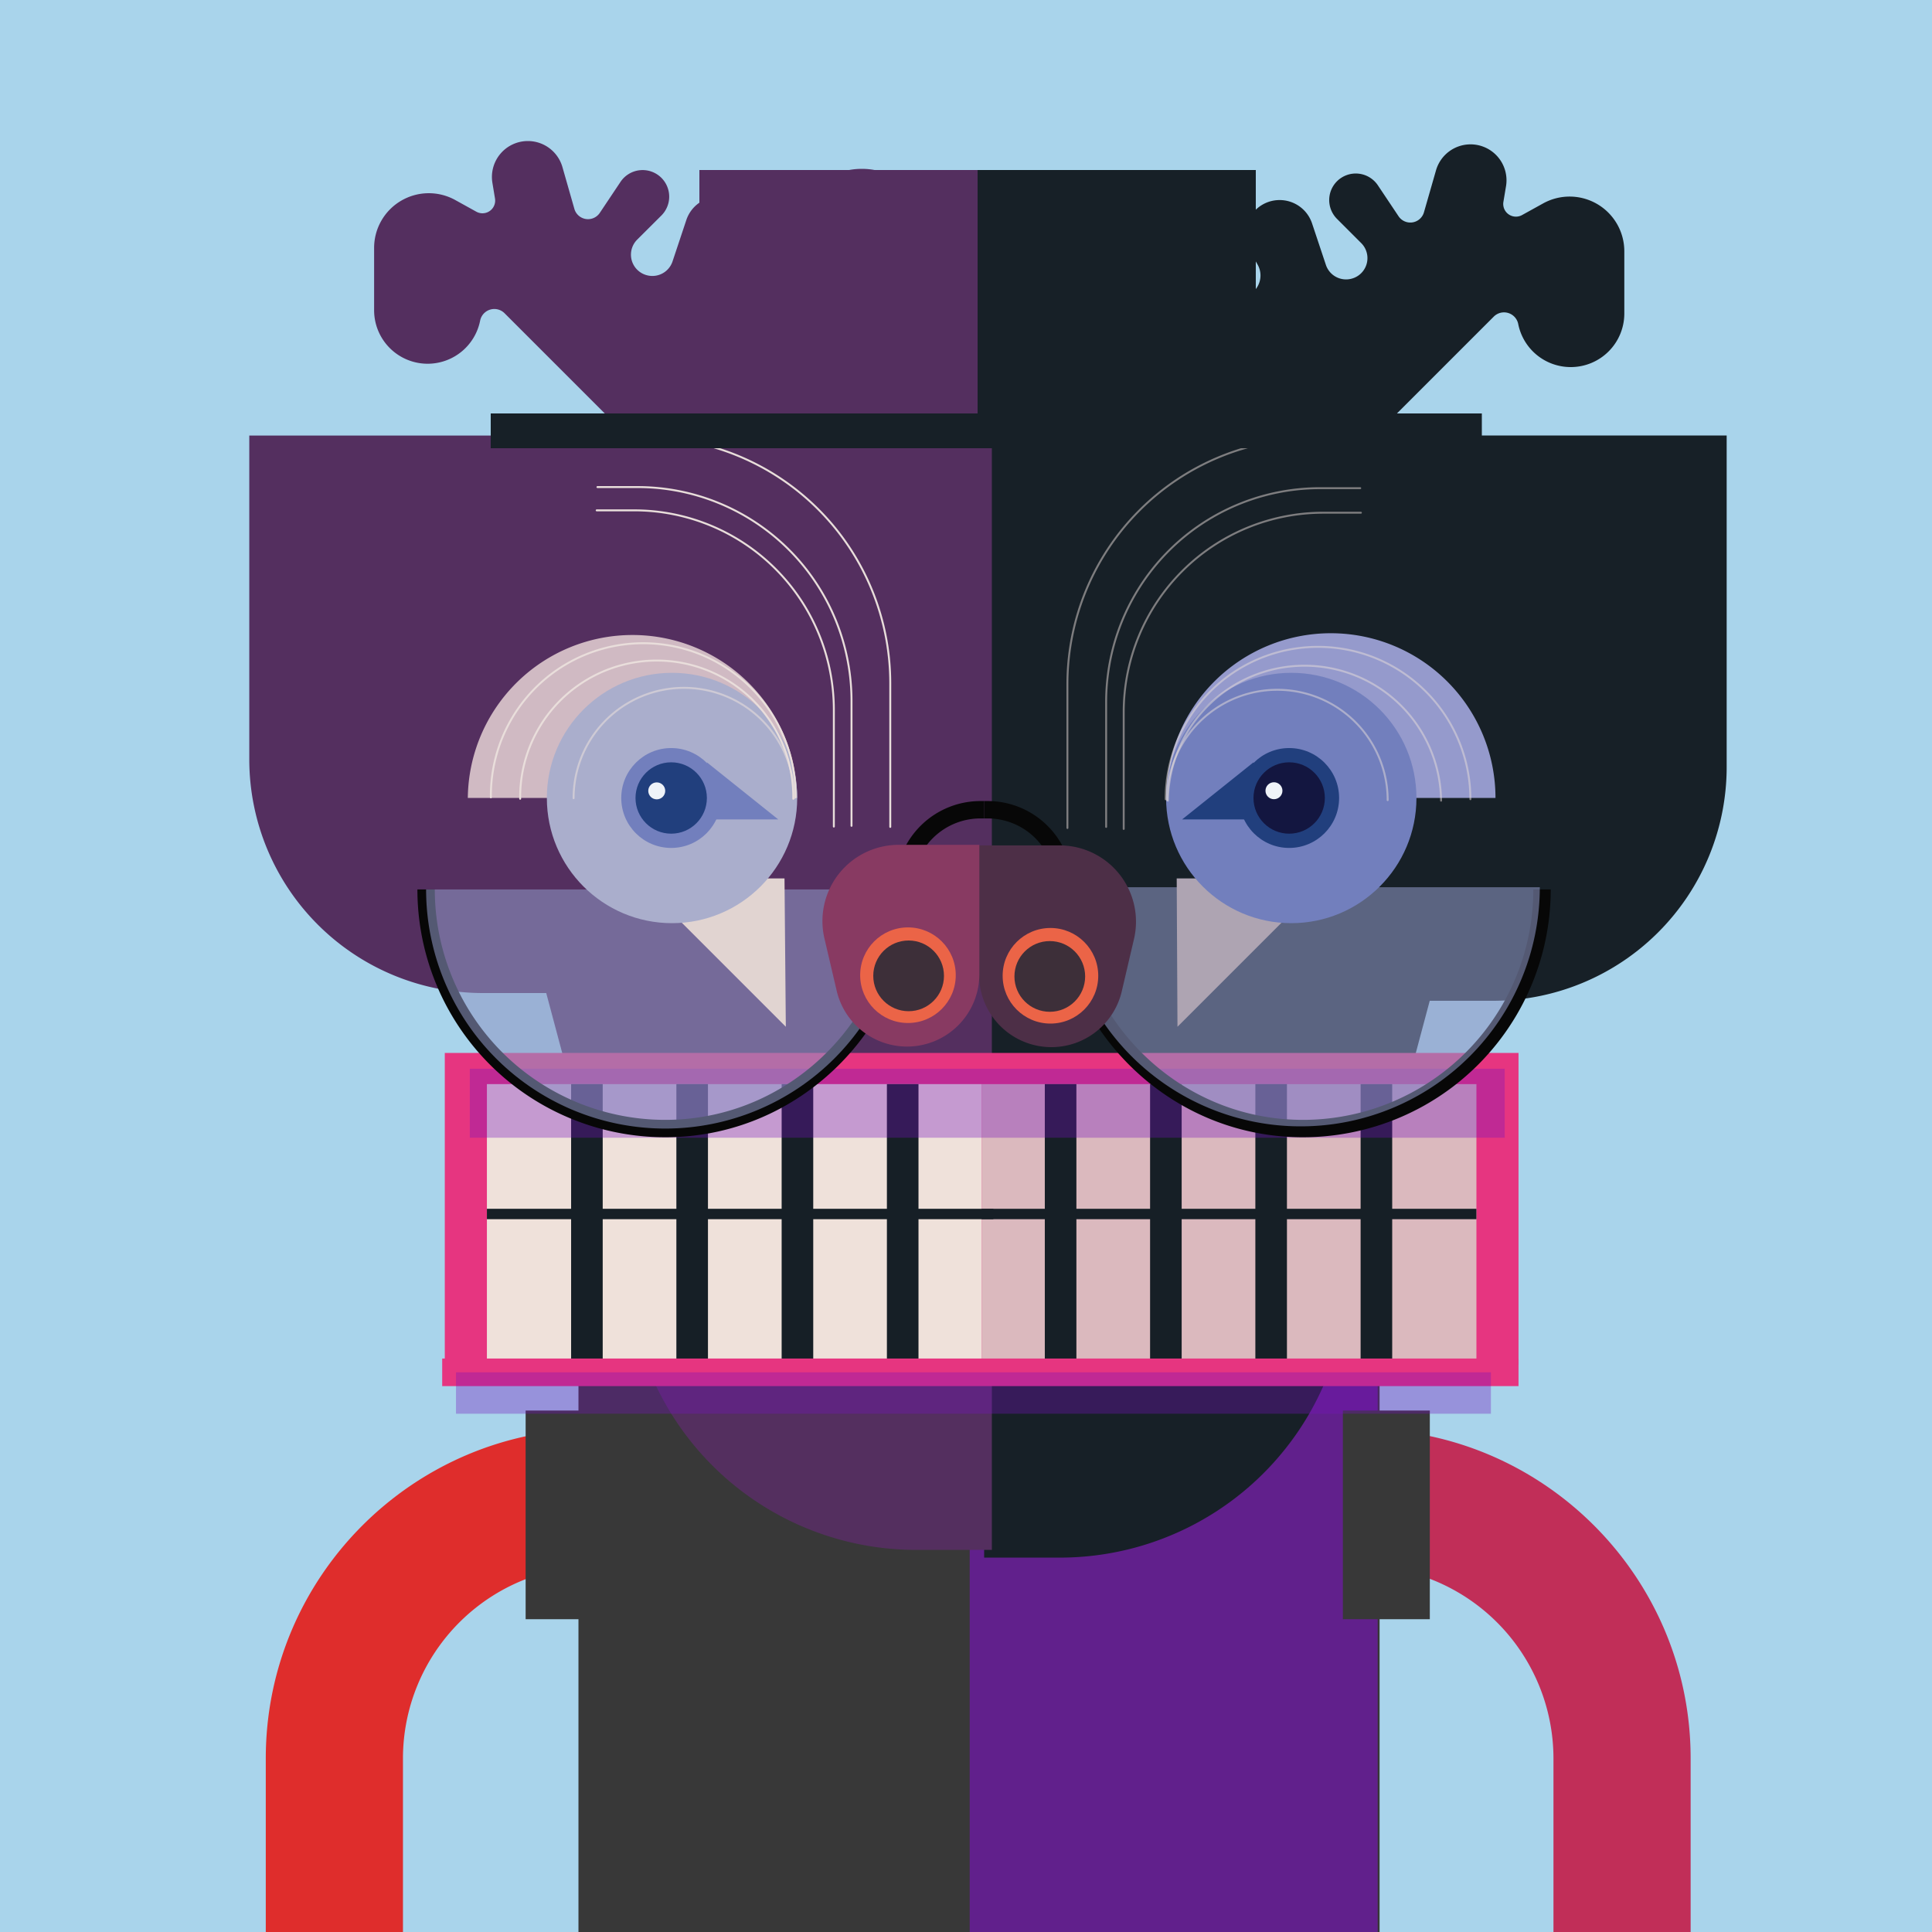 <svg xmlns="http://www.w3.org/2000/svg" viewBox="0 0 1000 1000">
  <title>Bitcoin Face</title>
  <g style="isolation:isolate"><rect id="Background-3" width="1025" height="1025" style="fill:#a9d4eb" /><g id="Body-6"><rect x="299.41" y="680.41" width="414.66" height="319.69" style="fill:#383838" /><rect x="501.93" y="685.27" width="211.14" height="314.83" style="fill:#7814bc;opacity:0.64;mix-blend-mode:multiply" /><path d="M209.23,1000.1h-71v-90c0-94,76.48-170.5,170.5-170.5v71a99.61,99.61,0,0,0-99.5,99.5Z" transform="translate(-0.66)" style="fill:#df2d2c" /><path d="M875.73,1000.1h-71v-90a99.62,99.62,0,0,0-99.5-99.5v-71c94,0,170.5,76.49,170.5,170.5Z" transform="translate(-0.66)" style="fill:#c12e58" /><rect x="272.07" y="730.1" width="45" height="108" style="fill:#383838" /><rect x="695.07" y="730.1" width="45" height="108" style="fill:#383838" /></g><g id="Head-6"><path d="M884.69,212.4V384a121,121,0,0,1-121,121H731L683.61,682.54A149.11,149.11,0,0,1,539.54,793.22H500.36V212.4" transform="translate(9.03 13)" style="fill:#172027" /><path d="M120,212.44V380a121,121,0,0,0,121,121h32.7l47.35,177.56A149.11,149.11,0,0,0,465.18,789.22h39.18V212.44" transform="translate(9.03 13)" style="fill:#542f5f" /></g><g id="Face-Accessory-2">undefined</g><g id="Earrings-2">undefined</g><g id="Ears-7"><path d="M694.83,220.19l69.31-69.31a7.5,7.5,0,0,1,12.66,3.83h0A27.7,27.7,0,0,0,804,177h0a27.71,27.71,0,0,0,27.71-27.71V117.06a28.31,28.31,0,0,0-42.06-24.75l-10.85,6a6.57,6.57,0,0,1-9.67-6.83l1.35-8.09a18.61,18.61,0,0,0-18.36-21.67h0a18.6,18.6,0,0,0-17.89,13.5L728,96.91a7.34,7.34,0,0,1-13.16,2l-10.69-16A13.77,13.77,0,0,0,683,80.82h0a13.76,13.76,0,0,0,0,19.47l12.5,12.5a11,11,0,0,1-5.12,18.5h0a11,11,0,0,1-13.14-7.21l-7.15-21.44a17.67,17.67,0,0,0-16.77-12.09h0A17.68,17.68,0,0,0,637.93,117l3.94,6.89A11.41,11.41,0,0,1,632,141h0A11.41,11.41,0,0,1,620.83,132l-6.09-27.38a36.4,36.4,0,0,0-35.53-28.5h0a36.4,36.4,0,0,0-35.31,27.57L514.79,220.19" transform="translate(9.03 13)" style="fill:#172027" /><path d="M321.44,218.44l-69.31-69.31A7.49,7.49,0,0,0,239.48,153h0a27.7,27.7,0,0,1-27.17,22.27h0a27.7,27.7,0,0,1-27.7-27.7V115.31a28.31,28.31,0,0,1,42.06-24.74l10.84,6a6.57,6.57,0,0,0,9.67-6.82l-1.34-8.1A18.6,18.6,0,0,1,264.19,60h0a18.62,18.62,0,0,1,17.9,13.5l6.19,21.66a7.34,7.34,0,0,0,13.16,2l10.69-16a13.77,13.77,0,0,1,21.19-2.1h0a13.78,13.78,0,0,1,0,19.47L320.81,111a11,11,0,0,0,5.13,18.5h0a11,11,0,0,0,13.14-7.21l7.14-21.43A17.68,17.68,0,0,1,363,88.81h0a17.68,17.68,0,0,1,15.36,26.45l-3.94,6.89a11.4,11.4,0,0,0,9.9,17.07h0a11.41,11.41,0,0,0,11.14-8.93l6.08-27.38A36.4,36.4,0,0,1,437.06,74.4h0A36.4,36.4,0,0,1,472.37,102l29.12,116.47" transform="translate(9.03 13)" style="fill:#542f5f" /></g><g id="Mouth-7"><rect x="230.22" y="545" width="555.76" height="161.34" style="fill:#e63580" /><rect x="508.76" y="561.13" width="256.08" height="145.21" transform="translate(1272.95 1267.48) rotate(-180)" style="fill:#dbb9be" /><rect x="704.91" y="561.13" width="16.35" height="145.21" transform="translate(1425.51 1267.48) rotate(-180)" style="fill:#161f26" /><rect x="502.71" y="625.67" width="262.14" height="5.38" transform="translate(1266.89 1256.72) rotate(-180)" style="fill:#161f26" /><rect x="252.02" y="561.13" width="256.08" height="145.21" style="fill:#efe1da" /><rect x="295.61" y="561.13" width="16.35" height="145.21" style="fill:#161f26" /><rect x="252.02" y="625.67" width="262.14" height="5.38" style="fill:#161f26" /><rect x="350.09" y="561.13" width="16.35" height="145.21" style="fill:#161f26" /><rect x="404.58" y="561.13" width="16.35" height="145.21" style="fill:#161f26" /><rect x="459.06" y="561.13" width="16.35" height="145.21" style="fill:#161f26" /><rect x="540.79" y="561.13" width="16.35" height="145.21" style="fill:#161f26" /><rect x="595.28" y="561.13" width="16.35" height="145.21" style="fill:#161f26" /><rect x="649.77" y="561.13" width="16.35" height="145.21" style="fill:#161f26" /><rect x="243.17" y="553.18" width="535.67" height="35.71" style="fill:#7814bc;opacity:0.34;mix-blend-mode:multiply" /><rect x="228.88" y="703.17" width="557.1" height="14.28" style="fill:#e63580" /><rect x="236.02" y="710.31" width="535.67" height="21.43" style="fill:#7814bc;opacity:0.34;mix-blend-mode:multiply" /></g><g id="Eyebrows-1">undefined</g><g id="Glasses-3"><path d="M797.87,460.37A123.76,123.76,0,0,1,672.46,584.13c-68-.88-122.13-57.58-122.13-125.6h0a39.41,39.41,0,0,0-39.41-39.41h-1.85" transform="translate(0.28)" style="fill:none;stroke:#070707;stroke-miterlimit:10;stroke-width:9px" /><path d="M220.27,460.37A123.77,123.77,0,0,0,345.69,584.13c68-.88,122.12-57.58,122.12-125.6h0a39.41,39.41,0,0,1,39.42-39.41h1.84" transform="translate(0.28)" style="fill:none;stroke:#070707;stroke-miterlimit:10;stroke-width:9px" /><path d="M220.55,460.37H468.09a0,0,0,0,1,0,0v0A123.77,123.77,0,0,1,344.32,584.14h0A123.77,123.77,0,0,1,220.55,460.37v0A0,0,0,0,1,220.55,460.37Z" style="fill:#8e97c4;opacity:0.57;mix-blend-mode:color-dodge" /><path d="M549.46,459.23H797a0,0,0,0,1,0,0v0A123.77,123.77,0,0,1,673.23,583h0A123.77,123.77,0,0,1,549.46,459.23v0A0,0,0,0,1,549.46,459.23Z" style="fill:#8e97c4;opacity:0.57;mix-blend-mode:color-dodge" /></g><g id="Eyes-9"><polyline points="406.74 531.45 329.95 454.66 406.06 454.66" style="fill:#e1d4d1" /><polyline points="609.46 531.45 686.25 454.66 609.06 454.66" style="fill:#aea4b2" /><path d="M773.72,413a85.24,85.24,0,1,0-170.48,0" transform="translate(0.34)" style="fill:#959acc" /><circle cx="668.36" cy="413.04" r="64.79" style="fill:#727fbd" /><circle cx="667.27" cy="413.04" r="25.85" style="fill:#213f7d" /><polyline points="648.81 394.58 611.88 424.12 648.81 424.12" style="fill:#213f7d" /><circle cx="667.27" cy="413.04" r="18.47" style="fill:#131640" /><path d="M581.29,429.05V368.69A103.31,103.31,0,0,1,684.6,265.38h19.45" transform="translate(0.34)" style="fill:none;stroke:#e9dedb;stroke-linecap:round;stroke-miterlimit:10;opacity:0.49;mix-blend-mode:overlay" /><path d="M497.89,213.26" transform="translate(0.34)" style="fill:#f1f5fa" /><path d="M241.8,413a85.25,85.25,0,0,1,170.49,0" transform="translate(0.34)" style="fill:#d0bac3" /><circle cx="347.84" cy="413.04" r="64.79" style="fill:#aaaecc" /><polyline points="365.88 394.58 402.81 424.12 365.88 424.12" style="fill:#727fbd" /><circle cx="347.41" cy="413.04" r="25.85" style="fill:#727fbd" /><circle cx="347.41" cy="413.04" r="18.47" style="fill:#213f7d" /><circle cx="339.93" cy="409.35" r="4.39" style="fill:#eff3f9" /><path d="M431.26,427.83V367.47A103.3,103.3,0,0,0,328,264.16H308.51" transform="translate(0.34)" style="fill:none;stroke:#e9dedb;stroke-linecap:round;stroke-miterlimit:10;mix-blend-mode:overlay" /><path d="M253.74,412.68a78.86,78.86,0,1,1,157.71,0" transform="translate(0.34)" style="fill:none;stroke:#e9dedb;stroke-linecap:round;stroke-miterlimit:10;mix-blend-mode:overlay" /><path d="M268.9,413.43a70.69,70.69,0,1,1,141.37,0" transform="translate(0.34)" style="fill:none;stroke:#e9dedb;stroke-linecap:round;stroke-miterlimit:10;mix-blend-mode:overlay" /><path d="M296.55,413.15a57.12,57.12,0,0,1,114.24,0" transform="translate(0.34)" style="fill:none;stroke:#e9dedb;stroke-linecap:round;stroke-miterlimit:10;opacity:0.58;mix-blend-mode:overlay" /><path d="M760.73,413.67a78.86,78.86,0,0,0-157.72,0" transform="translate(0.34)" style="fill:none;stroke:#e9dedb;stroke-linecap:round;stroke-miterlimit:10;opacity:0.49;mix-blend-mode:overlay" /><path d="M745.56,414.42a70.69,70.69,0,0,0-141.37,0" transform="translate(0.34)" style="fill:none;stroke:#e9dedb;stroke-linecap:round;stroke-miterlimit:10;opacity:0.49;mix-blend-mode:overlay" /><path d="M717.91,414.15a57.12,57.12,0,1,0-114.24,0" transform="translate(0.34)" style="fill:none;stroke:#e9dedb;stroke-linecap:round;stroke-miterlimit:10;opacity:0.49;mix-blend-mode:overlay" /><path d="M572.2,428V363.34A110.66,110.66,0,0,1,682.87,252.68h20.84" transform="translate(0.34)" style="fill:none;stroke:#e9dedb;stroke-linecap:round;stroke-miterlimit:10;opacity:0.49;mix-blend-mode:overlay" /><path d="M552.15,428.56V354.18A127.29,127.29,0,0,1,679.43,226.9h24" transform="translate(0.34)" style="fill:none;stroke:#e9dedb;stroke-linecap:round;stroke-miterlimit:10;opacity:0.49;mix-blend-mode:overlay" /><path d="M440.4,427.44V362.77A110.65,110.65,0,0,0,329.74,252.11H308.9" transform="translate(0.34)" style="fill:none;stroke:#e9dedb;stroke-linecap:round;stroke-miterlimit:10;mix-blend-mode:overlay" /><path d="M460.46,428V353.61A127.29,127.29,0,0,0,333.18,226.33h-24" transform="translate(0.34)" style="fill:none;stroke:#e9dedb;stroke-linecap:round;stroke-miterlimit:10;mix-blend-mode:overlay" /><circle cx="659.4" cy="409.28" r="4.39" style="fill:#eff3f9" /></g><g id="Nose-3"><path d="M543.92,542h0a37.42,37.42,0,0,1-37.42-37.42v-67h41.72a39.48,39.48,0,0,1,38.45,48.47l-6.31,27A37.43,37.43,0,0,1,543.92,542Z" transform="translate(0.28 0)" style="fill:#4d2f47" /><circle cx="543.71" cy="505.06" r="24.74" style="fill:#eb6447" /><circle cx="543.37" cy="505.4" r="18.3" style="fill:#3d2f39" /><path d="M469.21,541.7h0a37.42,37.42,0,0,0,37.42-37.42v-67H464.9a39.48,39.48,0,0,0-38.45,48.47l6.32,27A37.41,37.41,0,0,0,469.21,541.7Z" transform="translate(0.28 0)" style="fill:#883a62" /><circle cx="469.96" cy="504.76" r="24.74" style="fill:#eb6447" /><circle cx="470.3" cy="505.1" r="18.3" style="fill:#3d2f39" /></g><g id="Hat-3"><rect x="362" y="88" width="144" height="135" style="fill:#542f5f" /><rect x="506" y="88" width="144" height="135" style="fill:#172027" /><rect x="254" y="214" width="513" height="18" style="fill:#172027" /></g></g></svg>
